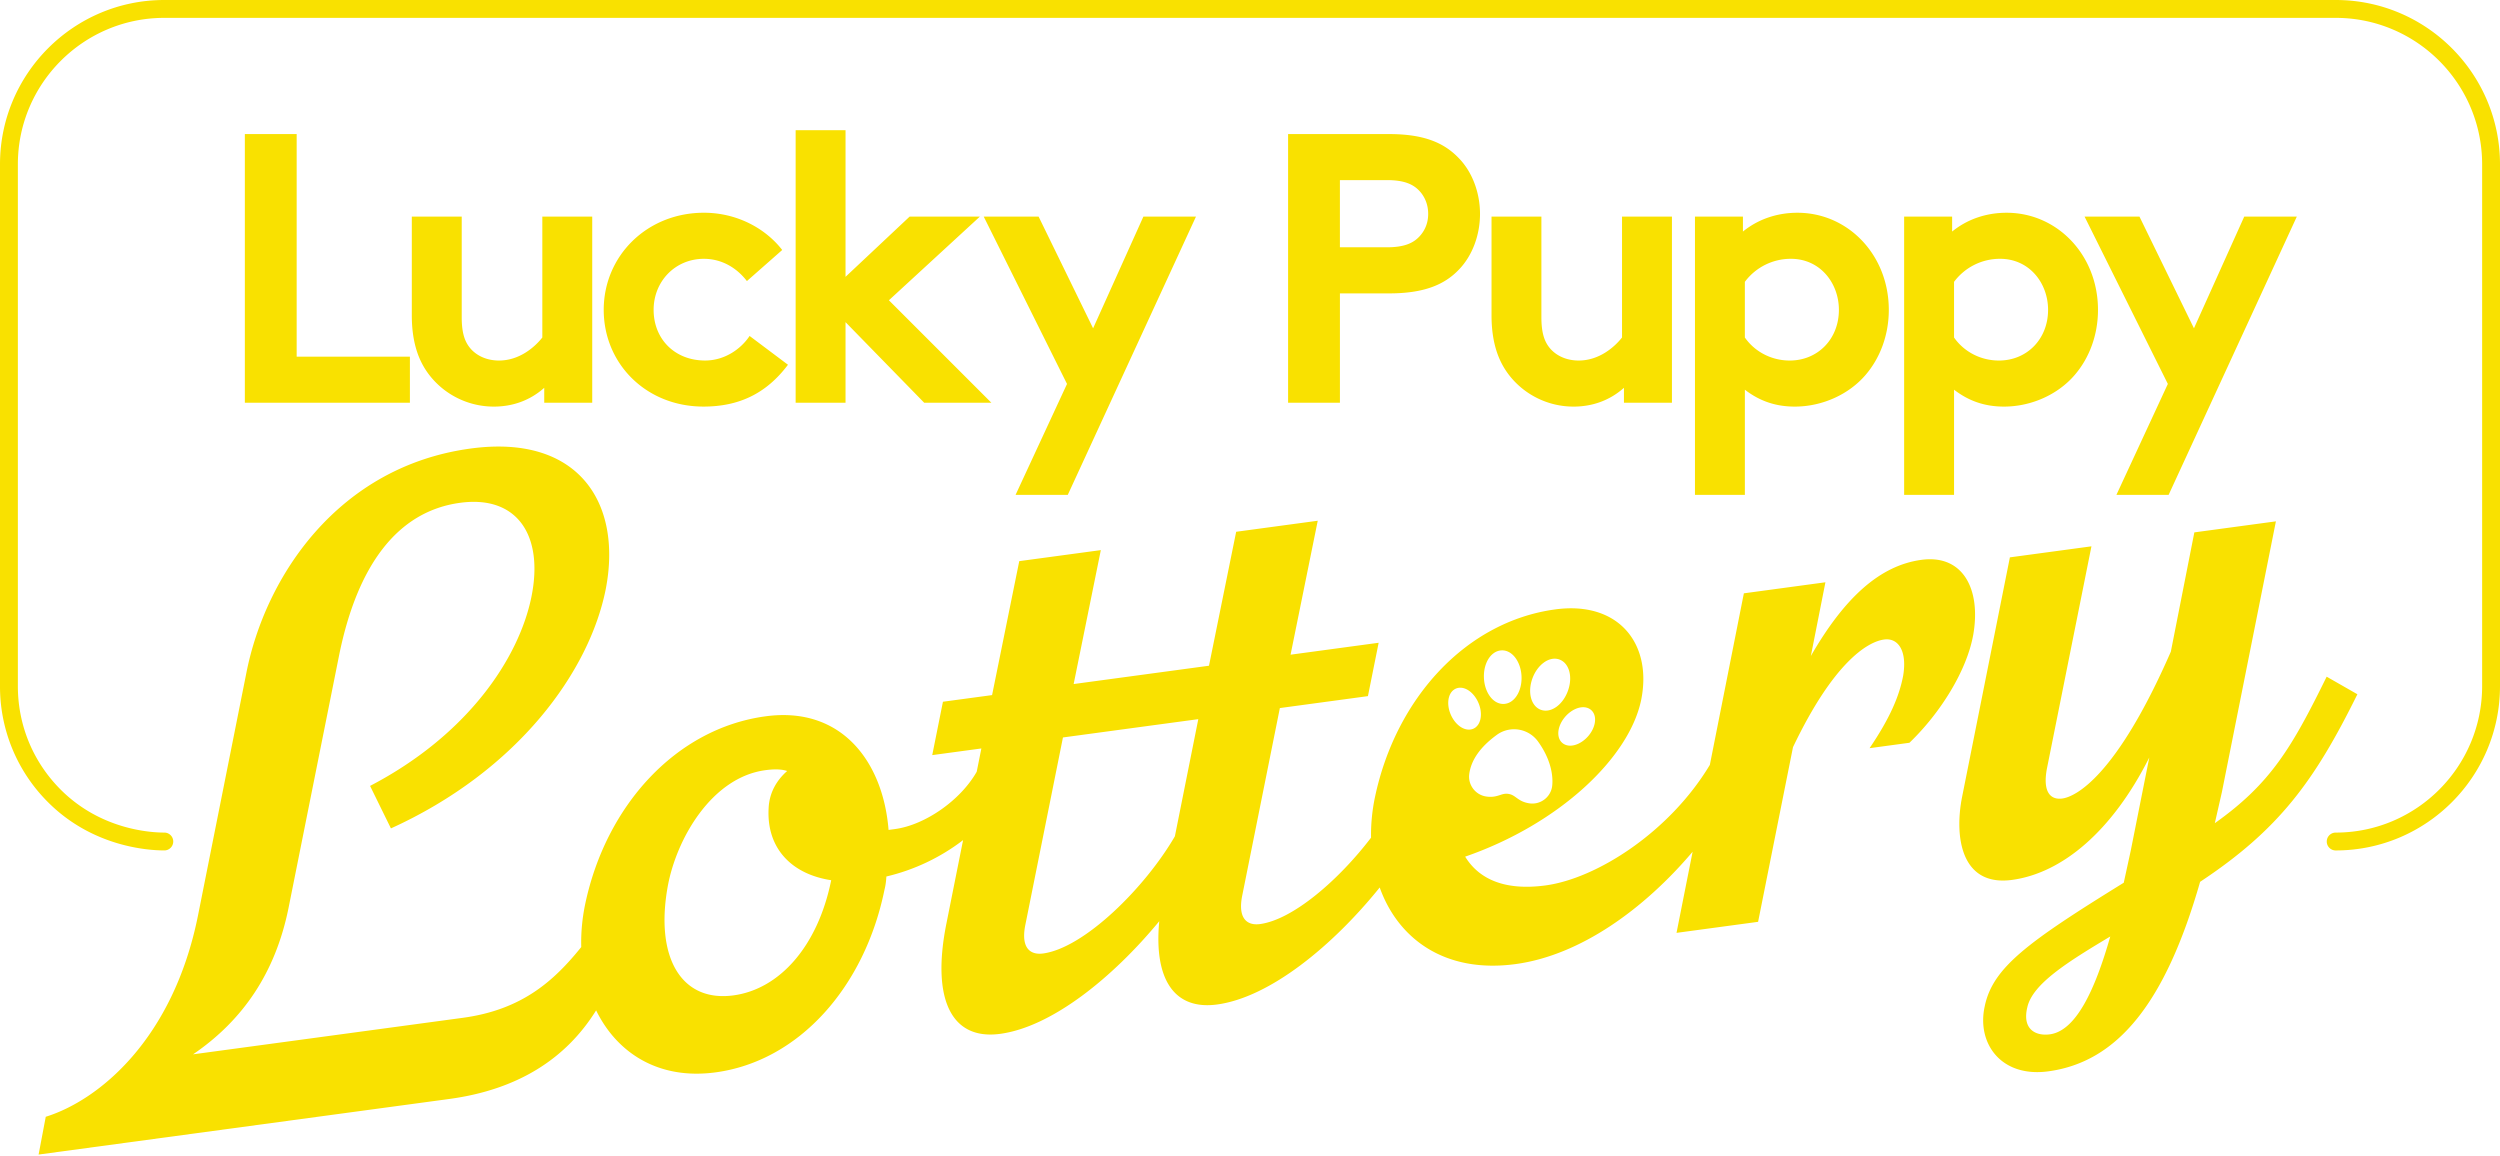 <?xml version="1.0" encoding="UTF-8"?> <svg xmlns="http://www.w3.org/2000/svg" xmlns:xlink="http://www.w3.org/1999/xlink" xml:space="preserve" width="186" height="86"><defs><path id="a" d="M0 0h186v85.9H0z"></path></defs><clipPath id="b"><use xlink:href="#a" overflow="visible"></use></clipPath><g clip-path="url(#b)"><defs><path id="c" d="M0 0h186v86H0z"></path></defs><clipPath id="d"><use xlink:href="#c" overflow="visible"></use></clipPath><path fill="#F9E100" d="M157.004 69.674c-3.184 1.905-5.773 3.521-6.17 5.26-.406 1.67.644 2.16 1.678 2.02 1.931-.262 3.35-3.263 4.492-7.28m18.385-18.021c-3.197 6.472-5.836 10.071-11.701 13.955-2.576 8.987-6.122 13.399-11.295 14.1-3.518.477-5.338-2.086-4.729-4.838.594-2.89 3.215-4.789 10.344-9.195l.52-2.388 1.38-6.929c-2.767 5.501-6.49 8.604-10.214 9.107-3.794.514-4.298-3.21-3.715-6.169l3.557-17.828 6.068-.821-3.311 16.53c-.328 1.73.248 2.354 1.145 2.233.967-.131 3.998-1.595 8.073-10.925l1.749-8.875 6.068-.821-4.017 20.138-.528 2.319c4.165-2.952 5.733-5.634 8.322-10.9l2.284 1.307zm-65.811 2.579a.823.823 0 0 0 .191-.104c.436-.32.539-1.076.242-1.799a2.258 2.258 0 0 0-.273-.492v-.001c-.395-.543-.938-.786-1.385-.618a.788.788 0 0 0-.191.104c-.438.318-.541 1.075-.244 1.799.072.178.165.343.273.492l.005.007c.394.538.937.778 1.382.612m.826-3.821c.018.526.174 1.018.441 1.385l.003.005c.274.377.637.58 1.019.573a1.08 1.08 0 0 0 .625-.225c.463-.348.736-1.037.711-1.8-.018-.526-.176-1.018-.442-1.385l-.001-.002c-.275-.378-.638-.583-1.02-.575a1.077 1.077 0 0 0-.609.21c-.475.343-.753 1.039-.727 1.814m3.725 1.998c.136.194.318.334.527.406.359.125.767.044 1.145-.229l.005-.003c.368-.268.667-.687.847-1.182.265-.729.215-1.477-.13-1.948a1.074 1.074 0 0 0-.515-.39c-.361-.125-.768-.043-1.147.231l-.001.002c-.367.267-.669.686-.849 1.181-.261.719-.215 1.459.118 1.932m2.715.554a2.298 2.298 0 0 0-.412.385c-.504.596-.641 1.346-.325 1.785.043.06.094.113.151.158.371.297.961.235 1.502-.154l.007-.005c.149-.108.288-.237.413-.384.505-.597.641-1.348.324-1.786a.833.833 0 0 0-.15-.158c-.374-.298-.966-.236-1.51.159zm-2.426 2.189a2.2 2.2 0 0 0-2.795-.642 2.196 2.196 0 0 0-.253.159c-1.237.898-1.931 1.888-2.06 2.941-.045.372.054.745.276 1.051.235.323.581.534.974.597.478.075.778-.022 1.043-.107.214-.069.383-.124.631-.084.249.04.393.143.574.274.227.164.482.35.959.425.394.063.788-.031 1.111-.266l.002-.001c.305-.222.512-.545.584-.91.032-.16.272-1.621-1.046-3.437m-27.007 7.069 1.742-8.716-3.656.494-6.414.868-2.81 14.005c-.328 1.729.437 2.188 1.333 2.067 3.069-.416 7.579-4.888 9.805-8.718m-25.57 3.267c-2.94-.445-4.815-2.368-4.656-5.34.048-1.2.626-2.121 1.379-2.785-.442-.15-1.003-.145-1.624-.061-4 .541-6.613 5.108-7.259 8.637-.964 5.328 1.029 8.64 4.891 8.117 3.38-.457 6.258-3.585 7.269-8.568m84.964-18.242c-.481 2.664-2.443 5.809-4.743 8.016l-2.966.402c1.522-2.243 2.214-3.882 2.5-5.396.31-1.867-.383-2.827-1.417-2.688-1.241.168-3.772 1.705-6.781 8.011l-2.596 12.993-6.069.821 1.197-6.034c-3.598 4.249-8.344 7.704-13.172 8.357-5.254.711-8.742-1.875-10.108-5.699-3.474 4.309-8.144 8.169-12.099 8.705-3.186.431-4.713-1.871-4.302-6.197-3.444 4.177-7.98 7.859-11.835 8.381-3.655.495-5.128-2.606-3.995-8.237l1.234-6.176a15.091 15.091 0 0 1-5.706 2.707c-.022.354-.054.64-.145 1.003-1.48 7.224-6.354 12.729-12.561 13.569-4.246.574-7.343-1.446-8.889-4.612-2.252 3.621-5.846 5.904-10.928 6.592L2.872 85.899l.532-2.811c3.976-1.24 9.472-5.777 11.321-14.946l3.598-18.044c1.411-7.214 6.835-15.393 16.698-16.728 8-1.083 11.289 4.021 10.051 10.438-1.207 6.133-6.526 13.524-15.987 17.825l-1.552-3.161c7.282-3.795 11.074-9.505 12.003-14.056.929-4.55-1.027-7.586-5.303-7.007-4.689.635-7.652 4.688-9.001 11.331l-3.771 18.84c-.97 4.767-3.368 8.321-7.098 10.863l20.069-2.717c4.451-.602 6.817-2.792 8.813-5.264-.028-1.04.067-2.116.294-3.203 1.54-7.301 6.73-13.06 13.42-13.965 5.655-.766 8.745 3.381 9.15 8.453l.483-.065c2.199-.298 4.845-2.1 6.075-4.263l.346-1.733-3.655.495.796-3.971 3.656-.494 2.022-9.966 6.069-.821-2.022 9.965 6.552-.887 3.517-.476 2.022-9.966 6.069-.821-2.022 9.966 6.553-.887-.797 3.97-6.553.888-2.81 14.004c-.328 1.729.437 2.188 1.333 2.067 2.468-.334 5.867-3.291 8.262-6.428-.016-.982.078-1.996.292-3.018 1.54-7.302 6.729-13.061 13.42-13.966 4.689-.635 7.226 2.534 6.388 6.721-.889 4.334-6.121 9.256-13.098 11.675.991 1.621 2.874 2.561 5.979 2.141 3.823-.518 9.232-3.979 12.225-8.968l2.531-12.764 6.068-.822-1.084 5.484c2.503-4.342 5.129-6.733 8.232-7.154 3.105-.417 4.443 2.211 3.847 5.593m14.539-10.427 9.539-20.704h-3.912l-3.742 8.311-4.055-8.311h-4.084l6.197 12.451-3.827 8.253h3.884zM145.381 25.11c.714 1.028 1.941 1.714 3.341 1.714 2.085 0 3.655-1.6 3.655-3.77 0-1.999-1.398-3.799-3.569-3.799a4.257 4.257 0 0 0-3.427 1.714v4.141zm-.143-8.995v1.113c1.085-.885 2.484-1.399 4.055-1.399 3.77 0 6.797 3.142 6.797 7.226 0 1.885-.656 3.599-1.742 4.854-1.228 1.429-3.198 2.342-5.254 2.342-1.4 0-2.6-.399-3.713-1.257v7.825h-3.713V16.115h3.57zm-15.421 8.995c.714 1.028 1.942 1.714 3.341 1.714 2.085 0 3.656-1.6 3.656-3.77 0-1.999-1.4-3.799-3.57-3.799a4.259 4.259 0 0 0-3.427 1.714v4.141zm-.143-8.995v1.113c1.086-.885 2.484-1.399 4.056-1.399 3.771 0 6.797 3.142 6.797 7.226 0 1.885-.656 3.599-1.741 4.854-1.229 1.429-3.199 2.342-5.256 2.342-1.398 0-2.599-.399-3.712-1.257v7.825h-3.713V16.115h3.569zm-18.704 0v7.339c0 2.057.514 3.484 1.399 4.569a6.066 6.066 0 0 0 4.712 2.228c1.343 0 2.655-.428 3.741-1.399v1.114h3.57V16.115h-3.713v8.995c-.515.657-1.656 1.714-3.228 1.714-.714 0-1.513-.229-2.085-.856-.428-.485-.686-1.114-.686-2.37v-7.482h-3.71zm-11.281 2.284h3.484c1.313 0 1.971-.314 2.428-.8.428-.457.656-1.027.656-1.685s-.229-1.257-.656-1.714c-.457-.485-1.114-.8-2.428-.8h-3.484v4.999zm0 11.567h-3.855V9.975h7.512c2.57 0 4.084.629 5.197 1.8 1 1.027 1.57 2.569 1.57 4.141 0 1.57-.57 3.112-1.57 4.141-1.086 1.143-2.627 1.771-5.197 1.771H99.69v8.138zm-20.247 6.853 9.539-20.704h-3.912l-3.742 8.311-4.055-8.311h-4.083l6.197 12.451-3.827 8.253h3.883zM59.196 9.689v20.276h3.712v-5.997l5.854 5.997h4.998l-7.625-7.625 6.769-6.226h-5.226l-4.77 4.483V9.689h-3.712zm-6.825 9.567c1.343 0 2.457.686 3.199 1.656l2.627-2.313c-1.285-1.656-3.427-2.771-5.826-2.771-4.227 0-7.454 3.198-7.454 7.226 0 3.998 3.142 7.196 7.425 7.196 2.599 0 4.655-.942 6.283-3.112l-2.855-2.143c-.6.914-1.799 1.828-3.313 1.828-2.256 0-3.827-1.6-3.827-3.77-.001-2.112 1.599-3.797 3.741-3.797m-21.732-3.141v7.339c0 2.057.514 3.484 1.4 4.569a6.064 6.064 0 0 0 4.712 2.228c1.342 0 2.656-.428 3.741-1.399v1.114h3.57V16.115h-3.713v8.995c-.514.657-1.656 1.714-3.227 1.714-.714 0-1.514-.229-2.084-.856-.429-.485-.686-1.114-.686-2.37v-7.482h-3.713zm-12.422-6.14v19.991h12.28v-3.427h-8.425V9.975h-3.855zM186 12.225v38.823c0 6.741-5.484 12.225-12.225 12.225a.664.664 0 1 1 0-1.328c6.008 0 10.896-4.889 10.896-10.896V12.225c0-6.008-4.888-10.896-10.896-10.896H12.225c-6.008 0-10.896 4.888-10.896 10.896v38.823c0 2.911 1.133 5.647 3.191 7.705 2.961 2.961 6.646 3.191 7.705 3.191a.664.664 0 1 1 0 1.328c-1.188 0-5.322-.258-8.644-3.58A12.141 12.141 0 0 1 0 51.048V12.225C0 5.484 5.484 0 12.225 0h161.551C180.516 0 186 5.484 186 12.225" clip-path="url(#d)"></path></g></svg> 